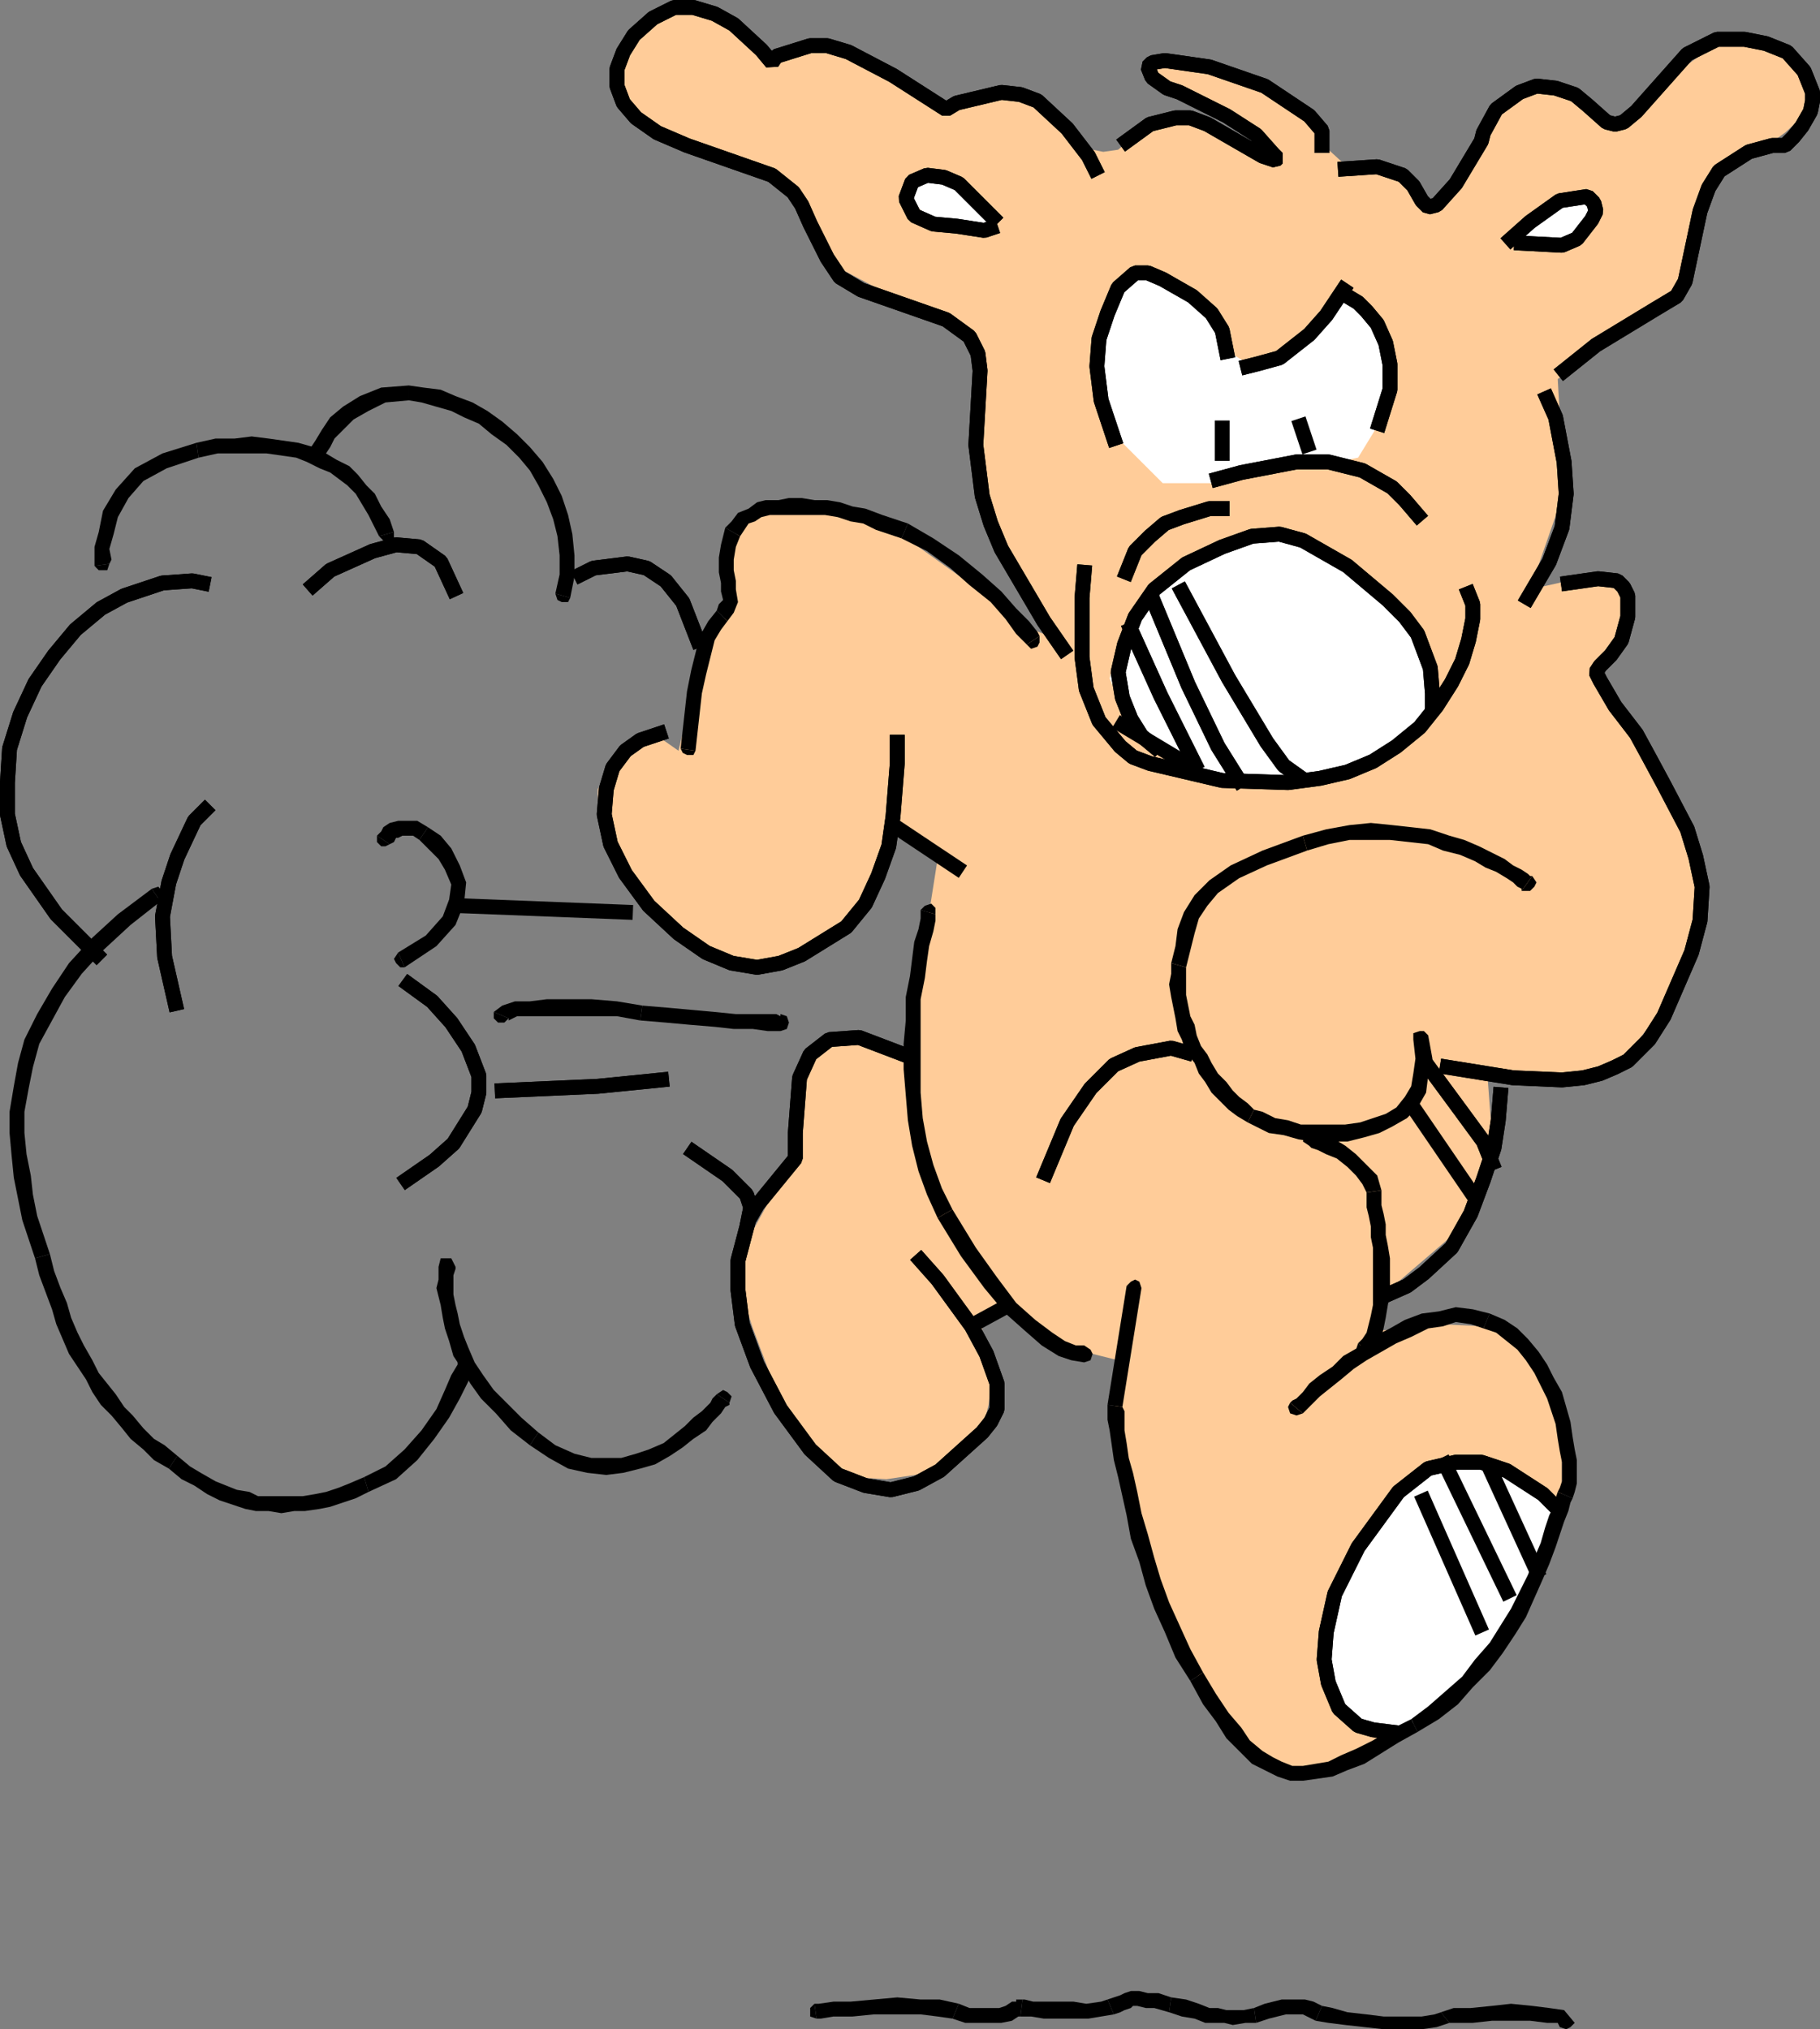 <svg xmlns="http://www.w3.org/2000/svg" width="857" height="955.5" version="1.2"><rect width="100%" height="100%" fill="#808080" stroke="none"/><g fill="none" fill-rule="evenodd" stroke="#000" stroke-linecap="square" stroke-linejoin="bevel" font-family="'Sans Serif'" font-size="12.5" font-weight="400"><path fill="#fc9" stroke="none" d="m486.5 283.5-10-15-7-15-6-16-3-39v-23l1-2-1-6-7-9-18-10-21-12-17-9-14-11-2-12-4-10-3-5-5-3-35-16-26-9-13-11-3-6-2-5-1-6 2-7 10-11 10-7 11-4 10 1 9 5 10 8 10 10 28-8 54 29 31-6 19 9 16 17 10 2 7-1 6-5 8-6 11-3h11l8 3 16 11 11 7-10-15-40-23-4-6 2-3 12-1 19 4 18 7 18 10 12 19 12 11 25 3 12 16 25-40 9-9 10-6 12-1 12 4 10 6 9 4h4l3-2 20-20 14-10 14-7h7l8 2 14 9 9 12v6l-2 5-11 10-14 10-18 11-18 53-57 42 3 53-16 46 18-4h15l11 3 2 3v4l-8 22-5 12 28 48 5 10 9 23 4 15 2 14v14l-2 6-3 6-13 21-15 19-7 7-9 6-10 3h-11l-28-2h-3l2 27-16 45-35 30-2 20-1-1 2-2 27-3 21 1 12 5 9 9 8 11 5 16 3 20v24l-17-10-16-8-16-2-7 1-8 4-15 11-17 21-9 21-6 24 4 23 4 15 15 4 8 2 2 1h-1l-7 3-8 7-10 7-6 2h-8l-15-5-16-11-15-17-11-19-11-29-12-41-13-50 2-23-32-8-21-19-11 8v6l2 15 2 11-1 8-2 8-4 8-5 7-7 5-10 4-20 3-18-1-8-3-7-4-12-15-18-48-9-28 9-18 12-22 7-10 2-5-1-39 7-7 8-4 11-1 19 2h6l10-51 6-38-24-19-1 6-3 16-7 17-6 8-7 6-15 9-8 4-9 2h-9l-10-2-10-5-11-8-20-21-13-19-7-16v-11l6-8 10-8 12-9 10 7 11-45 13-21-2-11 1-12 5-14 5-5 8-4 20-1 21 4 15 4 16 9 21 15 28 22 10 4-5-15"/><path fill="#fff" stroke="none" d="m639.5 215.5 11-18 4-17v-18l-3-4-19-20-12 17-11 11-6 4-5 1-12-1-5-3-4-5-17-23-12-6-10-4-7 1-11 21-3 14v10l8 30 22 22h23l35-6 24-4 10-2m-175-115-2-5-3-5-7-3-8-2h-9l-6 3-2 3 9 11 8 4 9 2 7-2 4-2 1-3-1-1m248 11 20-14 14-5 4 2v2l-1 4-6 8-8 5-11 1-12-3m-150 254-20-18-14-15-6-13 3-12 7-13 10-13 15-11 15-10 14-6 15-2 18 5 18 9 12 12 14 16 4 7 5 12 4 16-4 5-12 12-18 13-12 5-14 3-24 2-16-1-14-3m173 345-14-11-11-7-11-3-11 1-15 2-15 7-11 15-19 38-6 18v16l10 21 5 5 4 1 10 1 7 2 27-20 18-17 7-9 3-7 4-15 8-17 7-15 3-6"/><path stroke-linecap="butt" stroke-linejoin="miter" stroke-miterlimit="2" stroke-width="7" d="m515.5 79.5-3-6-10-13-14-13-8-3-9-1-21 5-5 3-25-16-21-11-10-3h-8l-16 5-2 3-5-6-13-12-9-5-10-3h-9l-10 5-9 8-5 8-3 8v8l3 8 6 7 10 7 14 6 40 14 10 8 4 6 4 9 8 16 6 9 10 6 20 7 20 7 11 8 4 8 1 8-2 35 3 24 4 13 5 12 20 34 9 13"/><path stroke-linecap="butt" stroke-linejoin="miter" stroke-miterlimit="2" stroke-width="7" d="m515.5 79.5-3-6-10-13-14-13-8-3-9-1-21 5-5 3-25-16-21-11-10-3h-8l-16 5-2 3-5-6-13-12-9-5-10-3h-9l-10 5-9 8-5 8-3 8v8l3 8 6 7 10 7 14 6 40 14 10 8 4 6 4 9 8 16 6 9 10 6 20 7 20 7 11 8 4 8 1 8-2 35 3 24 4 13 5 12 20 34 9 13"/><path fill="#000" stroke="none" d="m483.5 303.5 2 2 3-1 1-2v-3l-6 4"/><path fill="#000" stroke="none" d="m424.5 253.5 12 6 11 8 9 8 10 8 7 8 5 7 3 3 2 2 6-4-1-2-4-5-6-6-7-8-9-8-11-9-12-8-12-7-3 7"/><path fill="#000" stroke="none" d="m348.5 252.5 2-3 2-3 3-1 3-2 4-1h26l6 1 6 2 6 1 6 3 6 2 6 2 3-7-6-2-6-2-8-3-6-1-6-2-6-1h-6l-6-1h-6l-5 1h-6l-4 1-4 3-5 2-3 4-3 3 7 4"/><path fill="#000" stroke="none" d="m342.5 292.5 3-4 2-5-1-6v-4l-1-5v-5l1-6 2-5-7-4-2 8-1 6v7l1 5v4l1 4-2 2-1 3 5 5"/><path fill="#000" stroke="none" d="m327.5 353.5 1-9 1-9 1-9 2-9 2-8 2-8 3-5 3-4-5-5-4 5-4 7-2 8-2 8-2 10-1 9-1 9-1 9 7 1"/><path fill="#000" stroke="none" d="m320.5 352.5 1 2 2 1h3l1-2-7-1"/><path stroke-linecap="butt" stroke-linejoin="miter" stroke-miterlimit="2" stroke-width="7" d="m273.5 270.5 6-3 16-2 9 2 9 6 8 10 7 18"/><path stroke-linecap="butt" stroke-linejoin="miter" stroke-miterlimit="2" stroke-width="7" d="m273.5 270.5 6-3 16-2 9 2 9 6 8 10 7 18m95 89 27 18m-28-59v10l-2 25-2 14-5 14-6 13-9 11-21 13-10 4-11 2-12-2-12-5-13-9-14-13-11-15-7-14-3-14 1-12 3-10 6-8 7-5 9-3"/><path stroke-linecap="butt" stroke-linejoin="miter" stroke-miterlimit="2" stroke-width="7" d="M422.5 349.5v10l-2 25-2 14-5 14-6 13-9 11-21 13-10 4-11 2-12-2-12-5-13-9-14-13-11-15-7-14-3-14 1-12 3-10 6-8 7-5 9-3m200-76-1 12v28l2 15 6 15 10 12 6 5 8 3 34 8 31 1 15-2 13-3 12-5 11-7 11-9 8-10 7-11 5-10 3-10 2-10v-7l-2-5"/><path stroke-linecap="butt" stroke-linejoin="miter" stroke-miterlimit="2" stroke-width="7" d="m510.5 269.5-1 12v28l2 15 6 15 10 12 6 5 8 3 34 8 31 1 15-2 13-3 12-5 11-7 11-9 8-10 7-11 5-10 3-10 2-10v-7l-2-5m-116-40h-6l-13 4-8 3-7 6-7 7-4 10"/><path stroke-linecap="butt" stroke-linejoin="miter" stroke-miterlimit="2" stroke-width="7" d="M575.5 239.5h-6l-13 4-8 3-7 6-7 7-4 10m144 61v-4l-1-12-6-16-6-8-8-8-19-16-21-12-11-3-13 1-14 5-17 8-15 12-9 13-5 13-3 13 2 12 4 10 5 8 6 5"/><path stroke-linecap="butt" stroke-linejoin="miter" stroke-miterlimit="2" stroke-width="7" d="M674.5 330.5v-4l-1-12-6-16-6-8-8-8-19-16-21-12-11-3-13 1-14 5-17 8-15 12-9 13-5 13-3 13 2 12 4 10 5 8 6 5"/><path stroke-linecap="butt" stroke-linejoin="miter" stroke-miterlimit="2" stroke-width="7" d="m556.5 278.5 22 41 18 30 8 11 7 5"/><path stroke-linecap="butt" stroke-linejoin="miter" stroke-miterlimit="2" stroke-width="7" d="m556.5 278.5 22 41 18 30 8 11 7 5m-69-84 17 41 14 29 10 16"/><path stroke-linecap="butt" stroke-linejoin="miter" stroke-miterlimit="2" stroke-width="7" d="m542.5 281.5 17 41 14 29 10 16m-51-71 14 31 16 32"/><path stroke-linecap="butt" stroke-linejoin="miter" stroke-miterlimit="2" stroke-width="7" d="m532.5 296.5 14 31 16 32m-34-18 30 18"/><path fill="#000" stroke="none" d="M716.5 419.5h4l2-2 1-2-2-3-5 7"/><path fill="#000" stroke="none" d="m615.5 400.5 10-3 10-2h19l9 1 9 1 7 3 8 2 7 3 5 3 5 2 5 3 3 2 2 2 2 1v1l5-7h-1l-1-1-3-2-4-2-4-3-6-3-6-3-7-3-7-2-9-3-9-1-9-1-10-1-10 1-11 2-11 3 2 7"/><path fill="#000" stroke="none" d="m558.5 455.5 2-8 2-8 2-7 4-6 5-6 10-7 13-6 19-7-2-7-19 7-15 7-10 7-7 7-5 8-3 8-1 8-2 8 7 2"/><path fill="#000" stroke="none" d="m590.5 522.5-3-3-4-3-3-3-3-4-4-4-3-5-2-4-3-4-2-5-1-5-2-4-1-5-1-5v-13l-7-2v5l-1 5 1 6 1 5 1 5 1 6 2 4 2 6 4 5 2 5 3 4 3 5 4 4 4 4 4 3 5 3 3-6"/><path fill="#000" stroke="none" d="m665.5 489.5 1 9-1 7-1 6-3 5-4 5-5 3-6 2-6 2-7 1h-21l-6-2-6-1-6-3-4-1-3 6 4 2 6 3 7 1 7 2 7 1h16l8-2 7-2 6-3 7-4 5-5 4-7 1-8 2-8-2-11-7 2m7-2-2-2h-2l-3 1v3l7-2"/><path stroke-linecap="butt" stroke-linejoin="miter" stroke-miterlimit="2" stroke-width="7" d="m673.5 503.5 14 19 11 15 4 10"/><path stroke-linecap="butt" stroke-linejoin="miter" stroke-miterlimit="2" stroke-width="7" d="m673.5 503.5 14 19 11 15 4 10m-37-26 28 41"/><path stroke-linecap="butt" stroke-linejoin="miter" stroke-miterlimit="2" stroke-width="7" d="m706.5 515.5-1 12-2 13-5 15-6 16-9 16-13 12-8 6-9 4"/><path stroke-linecap="butt" stroke-linejoin="miter" stroke-miterlimit="2" stroke-width="7" d="m706.5 515.5-1 12-2 13-5 15-6 16-9 16-13 12-8 6-9 4m-95-114-7-2-16 3-11 5-11 11-11 16-10 24"/><path stroke-linecap="butt" stroke-linejoin="miter" stroke-miterlimit="2" stroke-width="7" d="m558.5 495.5-7-2-16 3-11 5-11 11-11 16-10 24"/><path fill="#000" stroke="none" d="M440.5 430.5v-3l-2-2-3 1-2 2 7 2"/><path fill="#000" stroke="none" d="m448.5 569.5-5-10-4-11-3-11-2-11-1-12v-44l2-10 1-8 1-7 2-7 1-5v-3l-7-2v4l-1 5-2 6-1 8-1 8-2 10v11l-1 11v12l1 12 1 12 2 12 3 12 4 11 5 11 7-4"/><path fill="#000" stroke="none" d="M510.5 633.5h-4l-5-2-6-4-8-6-9-8-9-12-10-14-11-18-7 4 11 18 11 15 10 12 9 8 8 7 8 5 6 2 6 1v-8m0 8 3-1 1-3-1-2-3-2v8"/><path stroke-linecap="butt" stroke-linejoin="miter" stroke-miterlimit="2" stroke-width="7" d="m471.5 616.5-11 6m-27-29 8 9 16 22 7 13 5 14v12l-3 6-4 5-20 18-11 6-12 3-12-2-13-5-13-12-14-19-11-21-7-19-2-16v-14l5-19 4-7 18-22v-12l2-26 5-11 9-7 14-1 21 8"/><path stroke-linecap="butt" stroke-linejoin="miter" stroke-miterlimit="2" stroke-width="7" d="m433.5 593.5 8 9 16 22 7 13 5 14v12l-3 6-4 5-20 18-11 6-12 3-12-2-13-5-13-12-14-19-11-21-7-19-2-16v-14l5-19 4-7 18-22v-12l2-26 5-11 9-7 14-1 21 8m-99 46 16 11 9 9 2 6-1 5"/><path stroke-linecap="butt" stroke-linejoin="miter" stroke-miterlimit="2" stroke-width="7" d="m326.5 542.5 16 11 9 9 2 6-1 5"/><path fill="#000" stroke="none" d="M618.5 532.5h-3l-1 2-1 3 3 2 2-7m32 28-2-7-5-5-5-5-5-4-5-3-5-2-3-1-2-1-2 7 1 1 3 1 4 2 5 2 5 4 4 4 3 4 2 4 7-1"/><path fill="#000" stroke="none" d="m645.5 637.5 2-4 3-4 1-4 1-5 1-6 1-5v-17l-1-6-1-5v-5l-1-5-1-4v-7l-7 1v7l1 4 1 5v5l1 5v27l-1 5-1 4-1 4-2 3-2 2 6 5"/><path fill="#000" stroke="none" d="m639.5 632.5-1 3 1 2 3 2 3-2-6-5m-32 28-1 2 1 3 3 1 3-1-6-5"/><path fill="#000" stroke="none" d="m701.5 618.5-8-2-8-1-8 2-8 1-8 3-7 4-8 4-7 5-7 4-5 5-6 4-5 4-3 4-3 3-2 1-1 1 6 5 2-2 3-3 3-3 5-4 5-4 6-5 6-4 7-4 7-4 7-3 8-4 7-1 6-2 7 1 6 2 3-7"/><path fill="#000" stroke="none" d="m740.5 705.5 1-3 1-4v-11l-1-5-1-6-1-7-2-7-2-7-4-7-3-6-4-6-5-6-5-5-6-4-7-3-3 7 6 2 5 4 5 4 4 5 4 6 3 6 3 6 2 6 2 6 1 7 1 6 1 5v9l-1 3-1 2 7 3"/><path fill="#000" stroke="none" d="m667.5 815.5 10-6 9-7 7-8 8-8 6-8 6-9 5-8 4-9 4-9 3-7 3-8 2-6 2-6 2-5 1-4 1-2-7-3-1 3-1 4-2 4-2 6-2 7-3 7-3 8-4 8-4 8-5 8-5 8-7 8-6 8-8 7-8 7-8 6 3 6"/><path fill="#000" stroke="none" d="m560.5 791.5 6 11 6 8 5 8 6 6 6 6 6 3 6 3 6 2h6l7-1 7-1 7-3 8-3 8-5 8-5 9-5-3-6-10 5-8 5-8 4-7 3-6 3-6 1-6 1h-5l-5-2-4-2-5-3-6-5-4-6-6-7-6-9-6-10-6 4"/><path fill="#000" stroke="none" d="M521.5 661.5v7l1 5 1 7 1 7 2 8 2 9 2 9 2 11 4 11 3 11 4 11 5 11 5 12 7 11 6-4-6-11-5-11-5-11-4-11-3-10-3-11-3-10-2-10-2-9-2-7-1-7-1-6v-9l-1-2v-1 1l-7-1"/><path fill="#000" stroke="none" d="M534.5 605.5h-4l-9 56 7 1 9-56-3-1"/><path fill="#000" stroke="none" d="m537.5 606.5-1-3-2-1-2 1-2 2 7 1"/><path stroke-linecap="butt" stroke-linejoin="miter" stroke-miterlimit="2" stroke-width="7" d="m733.5 710.5-7-7-17-11-12-4h-12l-13 3-14 11-19 26-11 22-4 18-1 13 2 11 5 12 9 8 7 2 8 1"/><path stroke-linecap="butt" stroke-linejoin="miter" stroke-miterlimit="2" stroke-width="7" d="m733.5 710.5-7-7-17-11-12-4h-12l-13 3-14 11-19 26-11 22-4 18-1 13 2 11 5 12 9 8 7 2 8 1m16-109 26 59m-16-76 29 60m-8-58 22 48"/><path fill="#000" stroke="none" d="m343.5 660.5 1-3-2-2-2-1-3 2 6 4"/><path fill="#000" stroke="none" d="m249.5 680.5 9 6 9 5 9 2 9 1 8-1 8-2 7-2 7-4 6-4 5-4 6-4 3-4 4-4 2-3 2-1v-1l-6-4-2 2-1 2-4 4-4 3-4 4-5 4-5 4-7 3-6 2-7 2h-14l-8-2-9-4-8-6-4 6"/><path fill="#000" stroke="none" d="M206.5 596.5v6l-1 4 1 4 1 4 1 6 1 5 2 6 2 7 4 6 4 7 5 7 7 7 7 8 9 7 4-6-8-7-7-7-6-6-5-7-4-6-3-7-2-5-2-6-1-5-1-4-1-5v-9l1-3v-1h-8m8 0-2-4h-5l-1 4h8"/><path fill="#000" stroke="none" d="M222.5 642.5v-2l-2-2h-3l-2 2 7 2"/><path fill="#000" stroke="none" d="m173.5 702.5 13-6 10-9 8-10 7-10 5-9 4-8 2-6v-2l-7-2v2l-3 5-3 7-4 9-7 10-8 9-9 8-10 5 2 7"/><path fill="#000" stroke="none" d="m79.5 691.5 6 5 6 3 6 4 6 3 6 2 6 2 5 1h6l6 1 6-1h5l7-1 5-1 6-2 6-2 6-3-2-7-7 3-5 2-6 2-5 1-6 1h-21l-4-2-6-1-5-2-5-2-7-4-5-3-6-5-4 6"/><path fill="#000" stroke="none" d="m16.5 592.5 2 8 3 8 3 8 2 7 3 7 3 7 4 6 4 6 3 6 4 6 5 5 5 6 4 5 6 5 5 5 7 4 4-6-6-5-5-3-5-5-5-6-4-4-4-6-4-5-4-5-3-6-4-7-3-6-3-7-2-7-3-7-3-8-2-8-7 2"/><path fill="#000" stroke="none" d="m71.5 418.5-16 12-12 11-11 12-8 12-7 12-6 12-3 11-2 11-2 12v10l1 11 1 10 2 10 2 10 3 9 3 9 7-2-3-9-3-9-2-10-1-9-2-10-1-10v-10l2-11 2-10 3-11 6-11 6-11 8-11 10-11 13-12 14-11-4-6"/><path fill="#000" stroke="none" d="m75.5 424.5 2-3-1-2-2-2-3 1 4 6"/><path stroke-linecap="butt" stroke-linejoin="miter" stroke-miterlimit="2" stroke-width="7" d="m192.5 463.5 11 8 9 10 8 12 5 13v8l-2 8-10 16-9 8-13 9"/><path stroke-linecap="butt" stroke-linejoin="miter" stroke-miterlimit="2" stroke-width="7" d="m192.5 463.5 11 8 9 10 8 12 5 13v8l-2 8-10 16-9 8-13 9m120-47-30 3-45 2"/><path stroke-linecap="butt" stroke-linejoin="miter" stroke-miterlimit="2" stroke-width="7" d="m311.5 508.5-30 3-45 2m-19-87 77 3"/><path fill="#000" stroke="none" d="m367.5 485.5 3-1 1-3-1-3-3-1v8m-66-5 12 1 11 1 12 1 9 1h9l7 1h6v-7l-2-1h-19l-10-1-11-1-11-1-12-1-1 7"/><path fill="#000" stroke="none" d="M239.5 479.5v1l4-2h47l11 2 1-7-12-2-12-1h-21l-8 1h-7l-6 2-4 3 7 3"/><path fill="#000" stroke="none" d="M232.5 476.5v3l2 2h3l2-2-7-3m-55-83v3l2 2h2l2-1-6-4"/><path fill="#000" stroke="none" d="m201.5 389.5-5-3h-9l-4 1-3 2-1 2-1 1-1 1 6 4 2-1 1-2h1l2-1h5l3 2 4-6"/><path fill="#000" stroke="none" d="m190.5 455.5 15-10 9-10 4-10 1-10-3-8-4-8-5-6-6-4-4 6 4 4 5 5 3 5 3 7-1 7-3 8-8 9-13 8 3 7"/><path fill="#000" stroke="none" d="m187.5 448.5-2 3 1 2 2 2h2l-3-7"/><path stroke-linecap="butt" stroke-linejoin="miter" stroke-miterlimit="2" stroke-width="7" d="m96.5 381.5-5 5-8 17-4 12-3 16 1 19 5 22"/><path stroke-linecap="butt" stroke-linejoin="miter" stroke-miterlimit="2" stroke-width="7" d="m96.5 381.5-5 5-8 17-4 12-3 16 1 19 5 22m13-198-5-1-14 1-18 6-11 6-12 10-10 12-9 13-7 15-5 16-1 16v15l3 14 6 13 14 20 11 11 8 8"/><path stroke-linecap="butt" stroke-linejoin="miter" stroke-miterlimit="2" stroke-width="7" d="m95.5 274.5-5-1-14 1-18 6-11 6-12 10-10 12-9 13-7 15-5 16-1 16v15l3 14 6 13 14 20 11 11 8 8m102-174 8-7 20-9 11-3 11 1 10 7 6 13"/><path stroke-linecap="butt" stroke-linejoin="miter" stroke-miterlimit="2" stroke-width="7" d="m147.5 275.5 8-7 20-9 11-3 11 1 10 7 6 13"/><path fill="#000" stroke="none" d="m44.5 266.5 2 2h4l1-3-7 1"/><path fill="#000" stroke="none" d="m92.5 208.5-16 5-13 7-9 10-6 10-2 10-2 7v9l7-1 1-2-1-5 2-7 2-8 5-9 7-8 11-6 15-5-1-7"/><path fill="#000" stroke="none" d="m185.5 250.5-2-6-4-6-3-6-4-4-4-5-4-4-6-3-5-3-6-3-7-2-7-1-7-1-8-1-8 1h-9l-9 2 1 7 9-2h23l7 1 7 1 5 2 6 3 5 2 4 3 4 3 4 4 3 5 3 5 2 4 3 6 7-2"/><path fill="#000" stroke="none" d="m178.5 252.5 2 2h3l2-1v-3l-7 2m-32-40v3l3 1h2l2-2-7-2"/><path fill="#000" stroke="none" d="m192.5 181.5-13 1-10 4-8 5-6 5-4 6-3 5-2 3v2l7 2v-1l2-3 2-4 4-4 5-5 7-4 8-4 11-1v-7m76 100 2-10v-10l-1-10-2-9-3-9-4-8-5-8-6-7-6-6-7-6-7-5-7-4-8-3-7-3-8-1-7-1v7l6 1 7 2 7 2 6 3 7 3 6 5 7 5 6 6 5 6 4 7 4 8 3 8 2 8 1 9v9l-2 9 7 2"/><path fill="#000" stroke="none" d="m261.5 279.5 1 3 2 1h3l1-2-7-2"/><path stroke-linecap="butt" stroke-linejoin="miter" stroke-miterlimit="2" stroke-width="7" d="m467.5 102.5-16-16-7-3-8-1-7 3-3 8 4 8 9 4 11 1 13 2 3-1"/><path stroke-linecap="butt" stroke-linejoin="miter" stroke-miterlimit="2" stroke-width="7" d="m467.5 102.5-16-16-7-3-8-1-7 3-3 8 4 8 9 4 11 1 13 2 3-1m245 5 9-8 14-10 13-2 3 3 1 4-2 4-7 9-7 3-19-1"/><path stroke-linecap="butt" stroke-linejoin="miter" stroke-miterlimit="2" stroke-width="7" d="m711.5 112.5 9-8 14-10 13-2 3 3 1 4-2 4-7 9-7 3-19-1m-186-48 11-8 12-3h7l8 3 26 15 6 2 1-1-2-2-8-9-14-9-22-11-6-2-7-5-2-5 2-2 6-1 21 3 26 9 21 14 6 7v7"/><path stroke-linecap="butt" stroke-linejoin="miter" stroke-miterlimit="2" stroke-width="7" d="m530.5 66.5 11-8 12-3h7l8 3 26 15 6 2 1-1-2-2-8-9-14-9-22-11-6-2-7-5-2-5 2-2 6-1 21 3 26 9 21 14 6 7v7m11 11 15-1 6 2 6 2 5 5 4 7 3 3 4-1 9-10 12-20 1-4 6-11 11-8 8-3 9 1 9 3 6 5 9 8 4 1 4-1 6-5 8-9 16-18 14-7h13l10 2 10 4 8 9 4 10v4l-1 5-4 7-4 5-4 4h-6l-11 3-14 9-5 8-4 11-7 33-4 7-10 6-28 17-15 12"/><path stroke-linecap="butt" stroke-linejoin="miter" stroke-miterlimit="2" stroke-width="7" d="m633.5 79.5 15-1 6 2 6 2 5 5 4 7 3 3 4-1 9-10 12-20 1-4 6-11 11-8 8-3 9 1 9 3 6 5 9 8 4 1 4-1 6-5 8-9 16-18 14-7h13l10 2 10 4 8 9 4 10v4l-1 5-4 7-4 5-4 4h-6l-11 3-14 9-5 8-4 11-7 33-4 7-10 6-28 17-15 12m-212 32-6-18-2-16 1-13 4-12 5-12 8-7h6l7 3 14 8 9 8 5 8 2 10"/><path stroke-linecap="butt" stroke-linejoin="miter" stroke-miterlimit="2" stroke-width="7" d="m524.5 206.5-6-18-2-16 1-13 4-12 5-12 8-7h6l7 3 14 8 9 8 5 8 2 10m10 7 4-1 11-3 14-11 8-9 8-12"/><path stroke-linecap="butt" stroke-linejoin="miter" stroke-miterlimit="2" stroke-width="7" d="m587.5 172.5 4-1 11-3 14-11 8-9 8-12m2 3 5 3 4 4 5 6 4 9 2 10v12l-5 16"/><path stroke-linecap="butt" stroke-linejoin="miter" stroke-miterlimit="2" stroke-width="7" d="m634.5 139.5 5 3 4 4 5 6 4 9 2 10v12l-5 16m-74 2v12m37-13 3 9m-42 16 11-3 26-5h15l16 4 14 8 6 6 6 7"/><path stroke-linecap="butt" stroke-linejoin="miter" stroke-miterlimit="2" stroke-width="7" d="m573.5 225.5 11-3 26-5h15l16 4 14 8 6 6 6 7m61-55 4 9 4 21 1 15-2 16-6 16-10 17"/><path stroke-linecap="butt" stroke-linejoin="miter" stroke-miterlimit="2" stroke-width="7" d="m728.5 187.5 4 9 4 21 1 15-2 16-6 16-10 17m19-7 14-2 9 1 3 3 2 4v10l-3 11-5 7-5 5-2 3 2 4 7 12 10 13 6 11 7 13 11 21 4 13 3 14-1 16-4 15-13 30-7 11-10 10-6 3-7 3-8 2-10 1-23-1-31-5"/><path stroke-linecap="butt" stroke-linejoin="miter" stroke-miterlimit="2" stroke-width="7" d="m738.5 274.5 14-2 9 1 3 3 2 4v10l-3 11-5 7-5 5-2 3 2 4 7 12 10 13 6 11 7 13 11 21 4 13 3 14-1 16-4 15-13 30-7 11-10 10-6 3-7 3-8 2-10 1-23-1-31-5"/><path fill="#000" stroke="none" d="m383.5 943.5-2 2v4l3 1-1-7"/><path fill="#000" stroke="none" d="m451.5 943.5-9-2h-9l-11-1-11 1-11 1h-8l-7 1h-2l1 7h2l6-1h9l10-1h22l8 1 7 1 3-7"/><path fill="#000" stroke="none" d="M481.5 941.5h-3v1h-2l-3 2-3 1h-14l-5-2-3 7 6 2h17l5-1 3-2h3-2l1-8"/><path fill="#000" stroke="none" d="m521.5 941.5-3 1-7 1-6-1h-19l-4-1h-1l-1 8h5l6 1h21l6-1 6-1-3-7"/><path fill="#000" stroke="none" d="m551.5 940.5-6-2h-5l-4-1h-4l-3 1-2 1-3 1-3 1 3 7 3-1 2-1 3-1 1-1h2l4 1h4l7 2 1-7"/><path fill="#000" stroke="none" d="m590.5 945.5-5 1h-8l-4-1h-4l-5-2-6-2-7-1-1 7 6 2 6 1 5 2h9l4 1 6-1h5l-1-7"/><path fill="#000" stroke="none" d="m622.5 944.5-4-2-4-1h-11l-4 1-4 1-5 2 1 7 6-2 4-1 4-1h8l2 1 4 2 3-7"/><path fill="#000" stroke="none" d="m678.5 947.5-3 1-6 1h-18l-8-1-9-1-7-2-5-1-3 7 6 1 8 1 9 1 9 1h18l7-1 6-2-4-5"/><path fill="#000" stroke="none" d="m741.5 952.5-5-6-7-1-8-1-10-1-9 1-10 1h-8l-6 2 4 5h11l9-1h18l8 1h13m-8 0 1 2 3 1 2-1 2-2h-8"/></g></svg>
